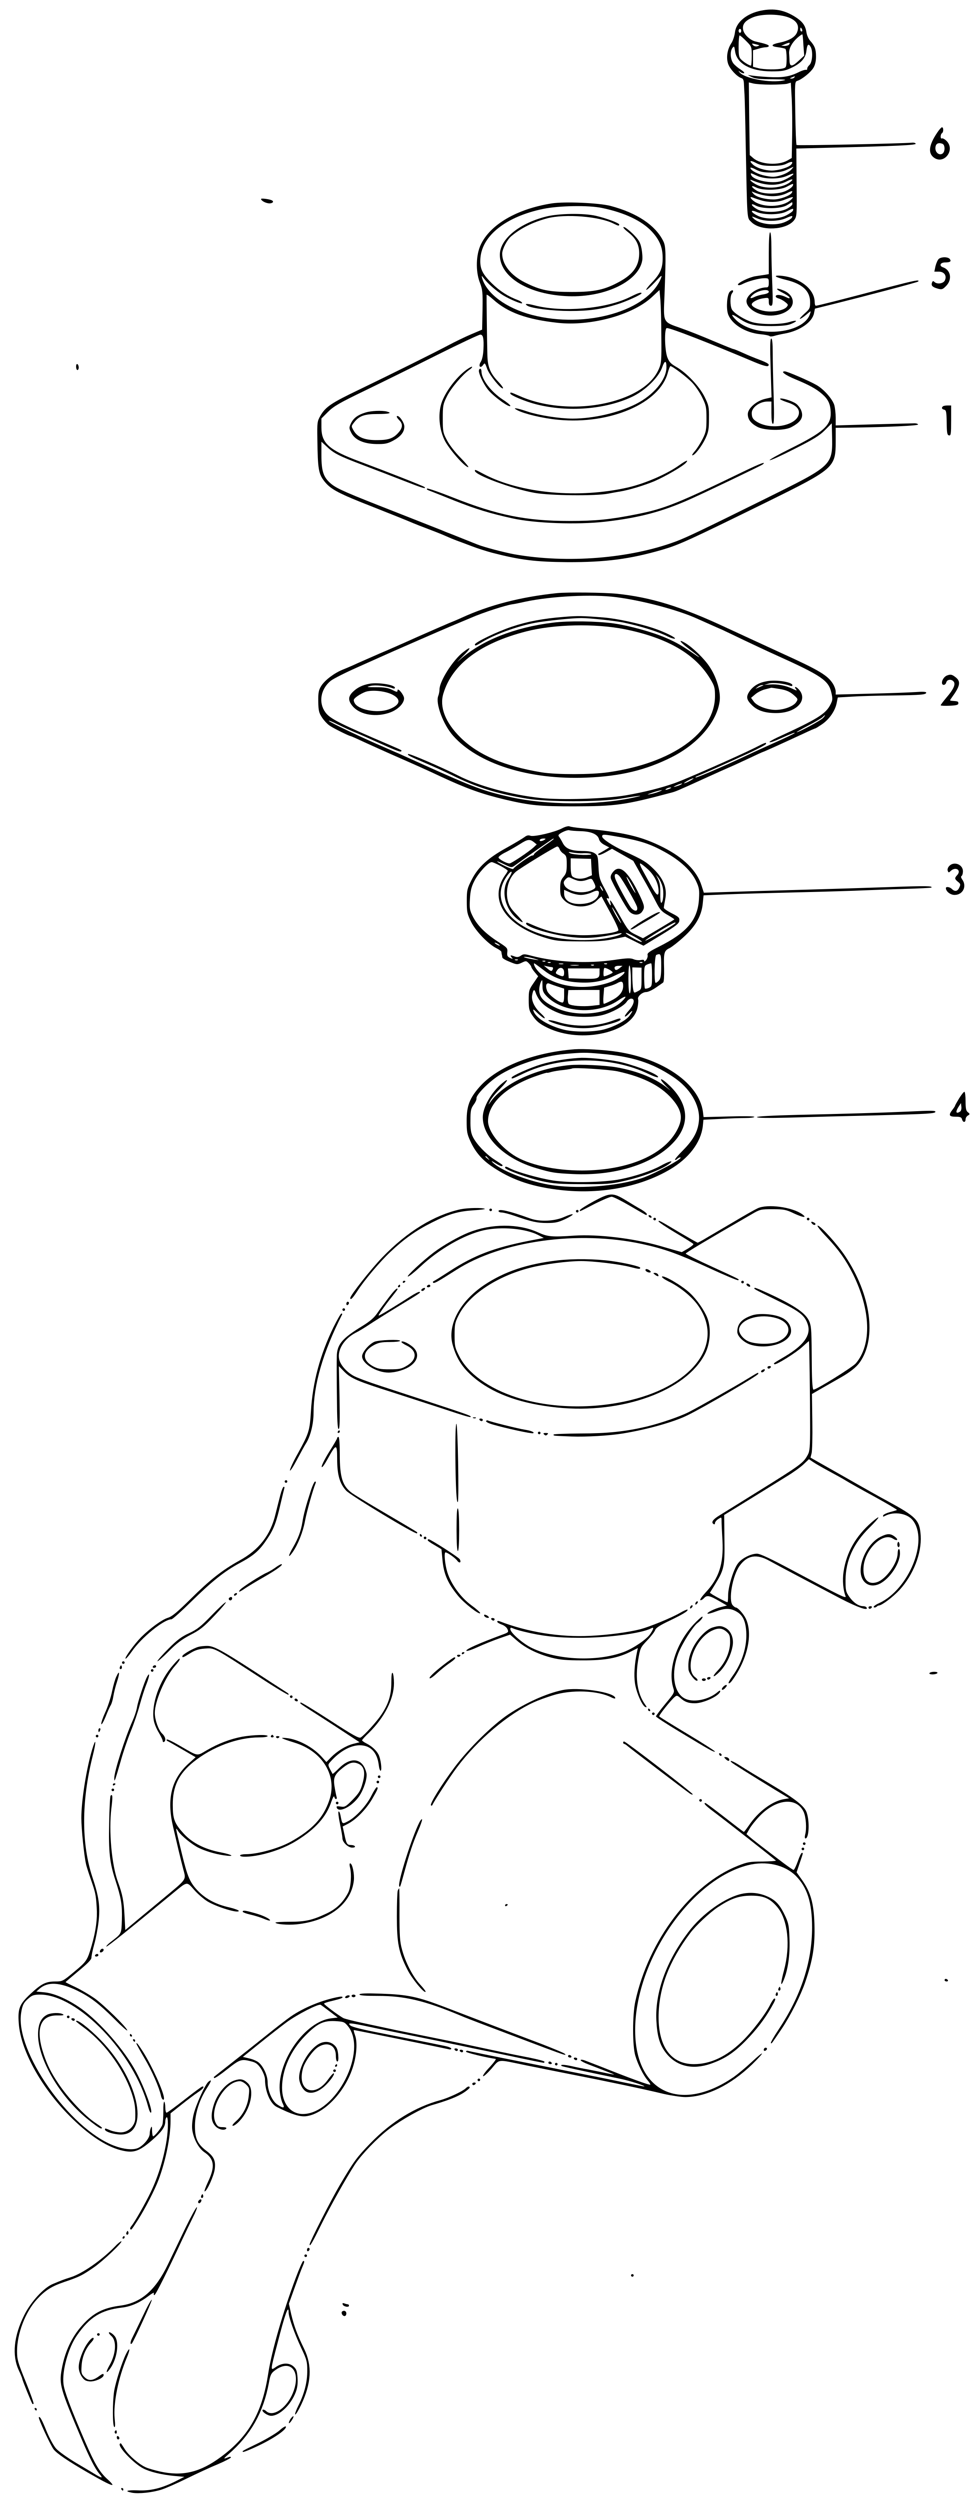 <?xml version="1.0" standalone="no"?>
<!DOCTYPE svg PUBLIC "-//W3C//DTD SVG 20010904//EN"
 "http://www.w3.org/TR/2001/REC-SVG-20010904/DTD/svg10.dtd">
<svg version="1.0" xmlns="http://www.w3.org/2000/svg"
 width="747pt" height="1905pt" viewBox="0 0 747 1905"
 preserveAspectRatio="xMidYMid meet">
<g transform="translate(0,1905) scale(0.1,-0.1)"
fill="#000000" stroke="none">
<path d="M5801 18969 c-110 -22 -190 -88 -199 -166 -3 -26 -15 -64 -28 -83
-30 -46 -40 -108 -24 -156 13 -40 68 -99 101 -109 15 -5 19 -17 20 -53 1 -26
3 -58 4 -72 1 -14 6 -182 9 -375 12 -601 9 -562 42 -596 70 -73 270 -64 328
14 20 28 21 38 18 287 l-2 258 277 7 c489 12 638 19 633 30 -3 6 -14 9 -25 8
-78 -7 -877 -24 -883 -18 -4 3 -8 114 -10 245 -4 231 -4 238 16 244 35 11 102
65 122 99 13 21 20 50 20 85 0 57 -9 82 -45 122 -12 14 -25 42 -28 64 -8 52
-30 82 -85 117 -84 53 -162 68 -261 48z m220 -56 c56 -25 74 -62 54 -111 -16
-36 -60 -62 -133 -77 -66 -13 -71 -28 -12 -35 25 -3 50 -9 56 -12 6 -4 10 -36
10 -75 -1 -63 -3 -68 -26 -74 -39 -11 -151 -10 -192 2 l-38 10 0 63 0 63 39
11 c21 7 48 12 60 12 11 0 21 4 21 10 0 8 -25 17 -102 34 -39 9 -86 52 -93 87
-10 43 15 73 77 98 71 28 210 25 279 -6z m93 -88 c3 -8 1 -15 -4 -15 -6 0 -10
7 -10 15 0 8 2 15 4 15 2 0 6 -7 10 -15z m-464 -10 c0 -8 -4 -15 -10 -15 -5 0
-10 7 -10 15 0 8 5 15 10 15 6 0 10 -7 10 -15z m474 -110 l6 -79 -41 -38 c-50
-47 -68 -49 -71 -5 0 17 -2 44 -3 59 -3 37 21 82 62 119 19 17 37 29 39 27 2
-2 6 -39 8 -83z m-436 32 c42 -42 42 -44 42 -115 0 -40 -3 -72 -6 -72 -11 0
-50 23 -71 43 -20 18 -23 30 -23 104 0 46 4 83 8 83 4 0 27 -19 50 -43z m327
-26 c-3 -6 -18 -11 -33 -11 l-27 1 30 13 c32 14 41 13 30 -3z m-227 -6 c1 -1
-6 -5 -17 -8 -11 -3 -26 2 -32 10 -11 12 -8 13 17 7 16 -4 30 -8 32 -9z m392
-14 c18 -35 12 -116 -10 -136 -10 -9 -18 -22 -17 -29 1 -6 -4 -10 -11 -8 -7 1
-29 -6 -50 -16 -71 -36 -127 -45 -234 -39 -57 3 -116 9 -133 12 -30 5 -30 5 5
-12 27 -13 63 -17 158 -17 91 -1 114 -3 85 -9 -98 -22 -298 15 -335 61 -12 15
-11 16 4 4 10 -8 23 -12 29 -10 7 2 -4 14 -24 27 -20 12 -46 34 -57 48 -23 30
-27 90 -7 118 13 16 14 14 20 -25 12 -95 117 -153 277 -154 82 0 103 4 150 26
76 35 111 75 117 132 6 49 16 58 33 27z m-125 -231 c-3 -5 -14 -10 -23 -9 -14
0 -13 2 3 9 27 11 27 11 20 0z m-180 -55 c55 0 112 3 126 7 l27 8 7 -123 c3
-67 5 -196 3 -286 l-3 -165 -31 -18 c-70 -41 -205 -32 -261 16 l-28 24 -4 277
-3 277 33 -8 c19 -5 79 -9 134 -9z m10 -619 c58 0 89 5 113 18 37 19 52 15 33
-8 -18 -22 -98 -46 -150 -46 -53 1 -114 20 -142 46 -32 29 -21 36 24 12 33
-17 59 -22 122 -22z m-5 -51 c52 1 87 7 115 20 22 10 45 21 50 23 6 3 -1 -7
-15 -22 -14 -15 -47 -33 -78 -42 -46 -14 -64 -14 -116 -4 -58 11 -116 41 -116
61 0 5 19 -1 43 -14 33 -17 58 -22 117 -22z m-109 -25 c60 -27 168 -27 228 0
24 11 46 19 48 16 7 -7 -51 -43 -91 -56 -72 -23 -214 5 -230 46 -7 18 -7 18
45 -6z m249 -50 c-57 -43 -175 -53 -246 -21 -42 19 -77 53 -38 36 100 -42 191
-44 263 -6 43 22 56 17 21 -9z m23 -25 c-3 -9 -24 -26 -47 -37 -56 -30 -177
-31 -226 -2 -45 26 -52 49 -8 26 50 -26 181 -23 233 4 50 27 56 28 48 9z m-8
-55 c-14 -22 -90 -50 -138 -50 -66 0 -132 18 -154 43 -17 20 -17 20 2 12 94
-38 186 -40 255 -6 38 19 46 19 35 1z m-236 -56 c57 -18 126 -17 176 2 75 29
83 29 52 0 -53 -49 -180 -60 -259 -22 -37 18 -66 55 -31 41 10 -4 38 -14 62
-21z m241 -29 c0 -8 -19 -24 -42 -36 -58 -30 -179 -32 -228 -3 -46 26 -54 52
-9 27 52 -27 192 -26 239 4 19 12 36 22 38 22 1 1 2 -6 2 -14z m4 -50 c-3 -8
-27 -24 -52 -37 -61 -30 -159 -31 -217 -2 -53 26 -61 51 -9 29 58 -25 179 -23
229 3 48 25 56 27 49 7z m-9 -55 c-4 -7 -26 -21 -49 -31 -73 -33 -196 -20
-242 26 -19 19 -16 19 32 -1 56 -24 158 -22 214 3 47 21 57 22 45 3z"/>
<path d="M7143 18038 c-62 -92 -70 -153 -27 -187 77 -61 169 55 99 125 -14 14
-30 22 -35 19 -6 -3 -10 3 -10 14 0 11 5 23 10 26 13 8 13 45 0 45 -5 0 -22
-19 -37 -42z m41 -84 c20 -8 21 -57 2 -73 -23 -19 -56 4 -56 39 0 34 20 47 54
34z"/>
<path d="M1990 17534 c0 -14 36 -33 63 -34 25 0 37 13 20 23 -16 9 -83 18 -83
11z"/>
<path d="M4206 17500 c-266 -42 -470 -161 -542 -316 -36 -77 -39 -199 -8 -283
23 -59 24 -77 22 -214 l-3 -149 -85 -36 c-47 -20 -123 -57 -170 -82 -103 -55
-427 -216 -684 -340 -209 -100 -254 -130 -293 -197 -25 -44 -26 -51 -24 -177
3 -235 9 -268 56 -327 48 -59 106 -90 370 -193 149 -59 286 -114 305 -123 19
-8 70 -28 113 -44 43 -16 101 -39 130 -52 29 -13 68 -29 87 -36 19 -7 71 -26
115 -43 44 -17 114 -39 155 -50 216 -56 331 -70 575 -72 291 -1 475 23 721 94
133 39 198 69 811 370 501 247 513 258 513 455 l0 105 108 1 c291 4 522 15
520 24 -2 6 -16 10 -33 9 -16 0 -157 -4 -312 -8 l-283 -8 0 59 c0 32 -5 74
-10 94 -13 46 -79 122 -135 154 -53 31 -224 105 -243 105 -35 0 2 -28 82 -61
106 -44 157 -72 203 -112 47 -41 63 -77 65 -141 3 -98 -54 -149 -312 -277 -91
-45 -160 -84 -153 -86 7 -3 93 37 191 87 141 71 190 101 230 142 l52 52 2 -79
c5 -247 16 -236 -523 -503 -469 -232 -582 -286 -664 -317 -351 -132 -834 -170
-1235 -99 -77 14 -237 56 -285 76 -27 11 -70 28 -95 38 -25 10 -70 28 -100 40
-30 11 -64 25 -75 30 -11 4 -159 63 -330 130 -396 155 -463 184 -510 222 -59
49 -75 95 -75 218 l0 104 38 -35 c56 -54 94 -73 278 -143 93 -35 233 -89 312
-120 140 -55 176 -66 157 -47 -9 8 -294 120 -490 193 -237 88 -295 139 -295
261 l0 68 50 50 c43 43 88 69 283 163 128 62 374 183 547 270 172 86 321 156
331 156 22 0 28 -29 24 -113 -2 -42 -10 -78 -20 -94 -21 -32 -5 -55 17 -25 13
19 15 18 31 -28 17 -48 109 -161 121 -149 3 3 -12 25 -34 48 -63 66 -83 113
-85 206 -3 108 -7 448 -6 458 1 5 23 -11 50 -35 111 -100 255 -152 491 -178
252 -28 571 59 718 195 l59 55 7 -78 c3 -42 7 -167 7 -277 2 -183 0 -204 -19
-247 -34 -78 -102 -141 -205 -192 -247 -120 -605 -126 -856 -14 -71 31 -71 31
-71 19 0 -13 111 -60 197 -82 243 -62 529 -39 733 58 98 47 199 146 226 220
20 58 34 60 34 5 0 -96 -99 -214 -235 -282 -135 -67 -324 -110 -480 -110 -100
0 -258 25 -345 54 -83 28 -119 33 -79 11 54 -29 197 -63 314 -74 396 -38 776
126 836 361 7 26 16 48 19 48 16 0 129 -86 168 -128 24 -26 58 -76 75 -112 29
-59 32 -74 32 -160 0 -84 -3 -102 -29 -154 -16 -32 -42 -73 -58 -92 -17 -19
-26 -34 -20 -34 18 0 71 69 99 128 23 49 27 70 27 152 1 89 -1 100 -33 165
-40 81 -139 186 -218 230 -41 24 -53 37 -67 74 -20 57 -23 221 -3 221 31 0
321 -113 667 -259 59 -25 99 -36 105 -30 13 13 0 22 -70 49 -33 12 -88 35
-123 51 -35 16 -67 29 -72 29 -5 0 -73 28 -152 61 -79 34 -192 79 -253 100
-133 47 -129 38 -120 247 12 321 11 374 -9 414 -60 122 -202 216 -403 269 -90
23 -348 34 -447 19z m384 -35 c173 -36 304 -99 379 -180 58 -63 82 -120 82
-199 1 -79 -18 -123 -83 -190 -26 -27 -45 -52 -42 -55 3 -3 33 23 66 58 46 51
57 59 48 35 -97 -253 -573 -391 -985 -284 -197 52 -344 160 -380 280 -6 23 -5
22 17 -6 27 -36 92 -92 141 -123 54 -33 147 -72 147 -61 0 6 -12 15 -27 21
-81 30 -144 71 -204 130 -75 74 -93 115 -87 193 14 173 198 316 478 374 121
25 347 29 450 7z"/>
<path d="M4160 17399 c-206 -53 -350 -173 -350 -291 0 -165 206 -296 495 -314
288 -19 560 105 590 269 4 19 1 61 -5 93 -10 49 -20 65 -65 111 -30 29 -61 53
-70 53 -10 0 3 -16 32 -39 62 -48 87 -99 85 -168 -2 -90 -46 -152 -147 -208
-114 -63 -190 -80 -365 -80 -177 0 -239 13 -358 72 -108 54 -174 137 -174 220
0 35 38 107 69 133 74 62 163 106 273 136 137 36 401 15 509 -41 34 -17 41
-18 41 -6 0 11 -96 47 -176 66 -95 22 -289 19 -384 -6z"/>
<path d="M4805 16788 c-182 -92 -520 -121 -735 -64 -55 14 -77 13 -50 -4 33
-20 192 -40 325 -40 146 0 239 13 360 51 68 21 185 74 185 84 0 11 -27 2 -85
-27z"/>
<path d="M5860 17120 l0 -159 -35 -6 c-19 -3 -50 -7 -67 -10 -47 -7 -140 -53
-133 -65 4 -6 18 -4 38 7 42 21 124 43 165 43 30 0 32 -2 32 -35 0 -27 -4 -35
-17 -35 -71 0 -153 -57 -153 -105 0 -43 56 -89 127 -104 110 -24 226 27 226
98 0 36 -26 69 -70 87 -59 25 -69 14 -13 -14 30 -15 56 -32 58 -39 2 -9 -5 -8
-25 2 -38 19 -75 23 -80 9 -2 -7 7 -14 20 -18 13 -3 36 -15 51 -27 25 -20 26
-22 11 -40 -24 -25 -102 -40 -163 -30 -51 8 -102 33 -102 51 0 17 48 42 90 47
39 6 40 5 40 -26 0 -22 5 -31 16 -31 15 0 16 16 11 158 -4 86 -7 212 -7 280 0
74 -4 122 -10 122 -6 0 -10 -60 -10 -160z m0 -294 c0 -8 -15 -15 -39 -19 -22
-3 -54 -12 -70 -20 -34 -17 -41 -9 -13 16 38 34 122 50 122 23z"/>
<path d="M7157 17078 c-9 -7 -20 -32 -26 -55 l-9 -43 34 0 c42 0 64 -33 45
-69 -13 -23 -59 -29 -79 -9 -9 9 -13 7 -18 -6 -8 -22 3 -34 45 -46 30 -8 36
-6 62 20 49 49 37 122 -23 143 -32 11 -21 37 15 37 40 0 51 8 36 27 -14 16
-60 17 -82 1z"/>
<path d="M5916 16942 c5 -5 39 -16 76 -25 124 -30 183 -84 183 -170 0 -46 -3
-52 -44 -88 -24 -22 -39 -39 -33 -39 6 0 28 15 48 32 36 31 37 32 29 8 -49
-162 -435 -189 -572 -41 -37 39 -26 42 28 6 72 -49 118 -60 249 -60 86 1 125
5 154 18 53 23 41 31 -20 12 -64 -19 -216 -19 -280 0 -58 17 -140 68 -155 97
-15 28 -15 104 1 123 18 22 3 32 -17 12 -21 -21 -29 -122 -14 -169 26 -78 132
-144 247 -155 35 -3 67 -10 70 -14 2 -4 17 -4 32 0 15 5 54 14 88 20 112 21
207 87 219 155 l7 34 141 35 c245 61 639 165 645 171 17 18 -26 9 -234 -45
-308 -82 -534 -139 -545 -139 -5 0 -9 12 -9 28 -1 80 -74 154 -184 187 -54 16
-126 20 -110 7z"/>
<path d="M5874 16246 l7 -224 -51 -12 c-66 -16 -130 -73 -130 -116 0 -40 23
-70 73 -97 56 -29 203 -31 257 -3 77 40 98 77 76 131 -8 18 -26 41 -40 50 -33
22 -114 46 -120 36 -3 -4 20 -15 50 -25 64 -20 94 -46 94 -80 0 -90 -188 -138
-307 -78 -42 22 -53 38 -53 75 1 43 61 87 120 87 l30 0 0 -85 c0 -58 4 -85 12
-85 8 0 10 55 5 218 -4 119 -7 265 -7 325 0 73 -4 107 -11 107 -9 0 -10 -59
-5 -224z"/>
<path d="M580 16256 c0 -14 5 -26 10 -26 6 0 10 9 10 19 0 11 -4 23 -10 26 -6
4 -10 -5 -10 -19z"/>
<path d="M3554 16231 c-79 -58 -163 -172 -190 -256 -26 -85 -16 -196 25 -280
33 -67 154 -205 180 -205 7 0 -20 32 -59 72 -41 41 -85 98 -103 133 -30 56
-32 67 -32 165 0 98 2 110 32 170 30 62 121 168 172 203 14 9 22 19 19 22 -2
3 -22 -8 -44 -24z"/>
<path d="M3650 16223 c1 -26 35 -98 67 -139 39 -52 173 -149 173 -126 0 5 -26
27 -59 48 -89 59 -161 154 -161 214 0 11 -4 20 -10 20 -5 0 -10 -8 -10 -17z"/>
<path d="M7187 15953 c-12 -11 -8 -21 10 -25 15 -3 18 -17 19 -98 1 -79 4 -96
18 -98 14 -3 16 11 16 112 l0 116 -28 0 c-16 0 -32 -3 -35 -7z"/>
<path d="M2785 15906 c-59 -18 -91 -43 -110 -82 -15 -33 -15 -37 2 -71 27 -55
94 -85 192 -87 64 -1 84 3 126 25 60 32 88 67 87 110 -1 32 -44 90 -57 77 -4
-3 5 -17 19 -31 28 -28 26 -58 -8 -95 -38 -43 -76 -56 -161 -56 -95 -1 -149
21 -179 72 -19 33 -19 34 1 60 39 52 79 67 180 67 91 0 116 7 71 19 -37 9
-120 6 -163 -8z"/>
<path d="M5175 15503 c-95 -67 -257 -137 -385 -167 -377 -87 -821 -47 -1102
101 -70 37 -68 36 -68 25 0 -32 282 -137 455 -168 117 -21 460 -25 560 -6 33
6 74 14 90 16 72 12 186 47 263 79 85 37 220 115 242 142 21 25 -2 16 -55 -22z"/>
<path d="M5670 15458 c-505 -245 -605 -285 -818 -327 -201 -40 -310 -51 -514
-51 -328 0 -545 44 -881 177 -103 41 -193 72 -200 70 -7 -3 -4 -8 8 -13 11 -4
101 -40 201 -80 160 -63 266 -96 439 -134 170 -38 491 -50 705 -26 263 30 444
78 660 176 148 67 533 252 544 261 29 25 -15 9 -144 -53z"/>
<path d="M4245 14530 c-276 -29 -513 -90 -725 -187 -30 -14 -76 -33 -101 -43
-26 -11 -132 -57 -236 -103 -104 -47 -234 -104 -289 -127 -54 -24 -128 -56
-164 -72 -36 -17 -87 -39 -115 -50 -66 -26 -139 -81 -167 -126 -19 -31 -23
-50 -22 -118 1 -69 5 -86 28 -121 14 -22 39 -49 56 -61 24 -18 152 -82 164
-82 2 0 42 -17 88 -39 45 -21 142 -64 213 -96 187 -82 288 -127 385 -173 198
-92 312 -133 493 -176 188 -44 259 -51 522 -51 319 1 388 10 740 104 35 9 45
13 256 109 85 39 166 75 180 81 13 5 77 34 143 65 65 31 120 56 122 56 5 0
161 71 312 141 46 22 86 39 89 39 2 0 24 14 48 30 56 38 100 102 112 160 l9
45 104 6 c58 4 199 8 313 9 220 3 257 6 257 22 0 7 -30 8 -82 4 -46 -3 -201
-9 -345 -12 l-263 -7 0 24 c0 13 -9 38 -19 55 -40 66 -102 104 -386 233 -154
71 -352 162 -440 203 -337 157 -564 226 -820 253 -100 10 -378 13 -460 5z
m454 -31 c199 -26 469 -97 616 -164 61 -27 138 -62 185 -82 19 -9 96 -45 170
-81 74 -35 182 -86 240 -112 353 -159 406 -195 427 -289 11 -47 10 -57 -7 -90
-36 -72 -102 -112 -405 -251 -38 -18 -65 -34 -59 -36 6 -3 42 9 80 27 92 41
121 52 109 41 -5 -5 -68 -35 -140 -67 -71 -32 -173 -78 -225 -103 -179 -84
-383 -172 -388 -167 -3 2 4 8 14 11 30 11 267 117 399 178 66 31 121 60 123
66 6 16 -3 13 -87 -30 -118 -59 -526 -239 -606 -267 -104 -37 -235 -70 -375
-94 -160 -27 -490 -37 -652 -20 -226 25 -471 91 -628 172 -112 57 -372 170
-379 163 -8 -8 14 -19 134 -70 61 -26 151 -67 200 -91 181 -91 345 -142 571
-179 155 -26 553 -26 709 -1 161 27 204 30 95 7 -272 -58 -661 -55 -930 6
-205 46 -279 74 -650 241 -216 98 -213 96 -310 138 -172 74 -415 190 -423 201
-3 6 27 -6 66 -26 40 -19 90 -43 112 -52 77 -32 130 -56 185 -81 144 -65 181
-79 187 -73 9 8 10 7 -87 49 -383 164 -455 200 -490 249 -54 74 -36 177 41
240 19 15 111 62 204 103 94 42 179 80 190 85 38 18 460 202 515 225 30 12
102 43 160 67 94 41 262 95 315 103 11 1 56 10 100 20 198 42 511 58 694 34z
m1575 -920 c-18 -20 -184 -109 -201 -109 -5 0 34 23 86 50 51 26 101 56 110
64 23 24 27 19 5 -5z m-1014 -479 c-19 -11 -39 -19 -45 -19 -5 0 6 8 25 19 19
11 40 19 45 19 6 0 -6 -8 -25 -19z m-70 -29 c-8 -5 -26 -11 -40 -15 -21 -5
-20 -3 5 9 32 15 60 20 35 6z m-85 -31 c-27 -12 -43 -12 -25 0 8 5 22 9 30 9
10 0 8 -3 -5 -9z m-85 -24 c-20 -8 -51 -16 -70 -19 -23 -4 -15 0 20 12 62 21
104 27 50 7z"/>
<path d="M4298 14349 c-155 -12 -279 -35 -397 -75 -107 -35 -281 -119 -281
-135 0 -13 7 -11 48 14 96 60 276 126 412 151 80 15 280 36 351 36 65 0 252
-20 321 -34 136 -29 265 -69 341 -108 21 -10 44 -17 50 -15 17 5 -78 52 -165
81 -105 35 -280 73 -373 80 -162 13 -202 14 -307 5z"/>
<path d="M4215 14305 c-294 -36 -546 -136 -711 -284 -28 -25 -20 -16 18 22 72
69 76 91 7 36 -78 -61 -179 -221 -179 -283 0 -13 -4 -36 -10 -51 -21 -56 38
-216 113 -301 190 -215 578 -338 1017 -320 258 10 453 57 650 156 202 102 347
272 366 430 8 72 -24 180 -78 260 -40 61 -128 146 -185 180 -57 34 -43 9 25
-42 68 -51 108 -86 62 -55 -109 75 -151 100 -232 135 -103 45 -280 94 -400
111 -130 18 -344 21 -463 6z m547 -50 c326 -66 538 -189 652 -379 32 -53 36
-67 36 -130 0 -279 -326 -512 -813 -581 -130 -19 -396 -19 -507 -1 -286 47
-485 133 -619 265 -117 115 -163 234 -131 337 68 223 281 382 630 472 213 55
525 62 752 17z"/>
<path d="M5847 13859 c-61 -10 -106 -36 -135 -79 -27 -41 -22 -64 23 -107 42
-40 101 -58 185 -57 152 1 243 100 168 181 -23 25 -39 23 -19 -1 9 -11 1 -9
-28 5 -52 25 -114 37 -172 33 l-44 -3 35 10 c32 10 119 0 166 -18 8 -3 14 -1
14 5 0 24 -120 44 -193 31z m-37 -36 c-8 -3 -24 -10 -35 -15 -20 -9 -20 -9 -1
6 11 9 27 16 35 15 14 0 14 -1 1 -6z m136 -24 c47 -8 72 -19 101 -43 37 -32
37 -34 21 -58 -21 -31 -94 -58 -157 -58 -66 1 -140 30 -165 63 l-21 29 33 28
c18 15 52 32 75 37 23 6 44 11 46 12 2 0 33 -4 67 -10z"/>
<path d="M2819 13840 c-56 -10 -96 -29 -132 -65 -35 -36 -34 -66 3 -109 57
-65 180 -84 285 -45 59 22 105 69 105 107 0 26 -49 86 -50 61 0 -15 -5 -14
-41 4 -30 15 -61 20 -122 20 -74 0 -78 1 -43 10 38 9 122 0 169 -18 10 -4 17
-3 17 4 0 22 -124 42 -191 31z m171 -83 c72 -36 61 -81 -27 -113 -90 -32 -236
-3 -261 51 -10 22 -8 27 21 49 18 13 48 29 67 35 50 15 147 5 200 -22z"/>
<path d="M7220 13903 c-21 -7 -40 -34 -40 -55 0 -24 26 -23 33 2 6 23 39 27
56 6 17 -20 -1 -60 -55 -122 -24 -29 -44 -55 -44 -59 0 -3 30 -5 68 -3 52 2
67 6 67 18 0 15 -4 16 -46 19 -20 1 -21 2 -5 24 65 89 72 123 30 156 -27 21
-37 24 -64 14z"/>
<path d="M4285 12738 c-56 -30 -214 -67 -242 -57 -15 6 -28 3 -45 -10 -13 -10
-73 -46 -134 -80 -144 -79 -219 -148 -268 -244 -35 -69 -38 -79 -38 -164 0
-83 3 -97 33 -158 34 -70 133 -173 197 -203 17 -9 33 -20 34 -26 0 -6 2 -15 3
-21 2 -5 3 -15 4 -21 0 -7 26 -22 57 -34 53 -22 57 -22 90 -7 33 16 35 16 54
-3 11 -11 20 -24 20 -29 0 -5 12 -23 26 -40 l26 -31 -36 -53 c-34 -49 -36 -57
-36 -128 0 -65 4 -82 26 -114 32 -48 57 -68 119 -98 255 -123 644 -36 684 153
6 27 8 56 5 64 -8 21 31 56 62 56 14 0 46 15 72 33 25 17 51 35 56 39 7 4 9
46 8 107 -4 121 0 136 42 156 18 9 68 48 109 86 91 83 136 163 144 257 l6 59
166 7 c91 4 342 11 556 16 215 5 440 12 500 15 61 2 200 8 310 11 110 3 202 8
204 10 14 13 -39 14 -320 4 -173 -6 -462 -15 -644 -20 -181 -5 -429 -12 -550
-16 l-220 -7 -18 56 c-35 111 -136 211 -292 290 -167 84 -295 114 -625 146
-41 4 -82 10 -90 14 -8 3 -33 -3 -55 -15z m140 -22 c82 -2 132 -24 141 -62 4
-15 20 -32 42 -43 l36 -19 -34 -21 c-19 -11 -39 -23 -45 -25 -5 -2 -7 -7 -3
-11 4 -4 28 5 55 20 l48 27 81 -46 81 -46 69 -123 c39 -67 85 -153 104 -190
30 -59 43 -73 88 -99 28 -16 52 -32 52 -34 0 -2 -54 -35 -120 -74 l-119 -70
-55 27 c-53 26 -58 32 -122 145 -66 116 -81 138 -71 98 7 -29 0 -25 -18 10
-14 27 -14 29 2 23 12 -5 4 16 -27 73 -40 73 -44 86 -48 167 -4 81 -6 89 -30
105 -18 12 -48 17 -97 17 -84 1 -124 18 -146 62 -9 18 -22 39 -28 47 -9 11 -4
18 26 34 21 11 45 18 53 15 8 -3 47 -6 85 -7z m301 -45 c159 -29 232 -53 340
-113 119 -65 204 -145 240 -223 23 -49 26 -67 22 -133 -8 -161 -91 -259 -307
-367 -70 -35 -88 -48 -85 -62 3 -10 -2 -27 -10 -38 -9 -11 -16 -15 -16 -7 0 8
-8 10 -25 6 -14 -3 -39 -1 -55 6 -24 10 -52 9 -147 -5 -207 -30 -441 -18 -630
31 -55 15 -63 15 -83 1 -16 -11 -29 -13 -47 -6 -34 13 -37 11 -23 -7 12 -13
10 -14 -12 -4 -21 10 -24 18 -21 44 3 31 -1 35 -73 81 -94 61 -157 124 -191
193 -23 46 -25 61 -21 131 3 59 11 93 32 134 30 62 108 147 134 147 18 0 122
-56 122 -66 0 -3 -8 -18 -19 -32 -130 -184 -3 -385 304 -478 83 -25 105 -27
265 -28 136 -1 194 3 260 18 l86 18 69 -34 70 -35 135 82 c111 68 136 87 138
108 3 23 -4 30 -57 57 -34 17 -61 36 -61 42 0 7 5 37 11 67 16 81 -13 156 -91
231 -53 52 -78 67 -225 135 -87 41 -165 92 -165 110 0 19 6 19 136 -4z m-576
-21 c-20 -13 -43 -13 -35 0 3 6 16 10 28 10 18 0 19 -2 7 -10z m70 6 c0 -2
-34 -27 -75 -55 -41 -29 -75 -56 -75 -62 0 -5 -7 -9 -15 -9 -14 0 -137 -87
-143 -102 -4 -8 -122 48 -122 57 0 3 24 -7 54 -22 52 -25 56 -26 78 -10 84 61
293 207 296 207 1 0 2 -2 2 -4z m-150 -24 l21 -17 -23 -22 c-37 -34 -170 -123
-184 -123 -23 0 -84 33 -84 46 0 7 26 26 58 41 31 16 79 44 106 61 57 37 75
39 106 14z m195 -52 c4 -11 17 -28 31 -36 21 -15 24 -24 24 -81 0 -55 -4 -70
-25 -95 -20 -24 -25 -40 -25 -88 0 -50 4 -62 28 -88 60 -64 189 -67 251 -5 18
18 35 32 36 31 1 -2 32 -59 69 -127 41 -74 64 -127 59 -132 -21 -21 -198 -41
-308 -35 -154 8 -233 27 -382 93 -7 3 -13 1 -13 -5 0 -28 204 -89 351 -104
114 -12 200 -5 354 28 48 10 16 -12 -35 -24 -156 -38 -358 -34 -519 9 -264 70
-403 249 -321 412 24 48 60 89 60 69 0 -6 -11 -27 -24 -47 -62 -92 -27 -238
74 -314 50 -36 44 -19 -14 41 -42 43 -56 66 -66 107 -18 78 6 167 60 216 29
26 302 193 317 194 6 1 15 -8 18 -19z m183 -32 c24 1 50 -1 58 -6 8 -5 -19 -8
-63 -7 -43 1 -87 7 -98 13 -17 11 -14 11 20 5 22 -4 59 -7 83 -5z m60 -106 l4
-62 -38 -16 c-39 -16 -86 -13 -111 7 -8 7 -13 34 -13 75 l0 63 78 -2 77 -2 3
-63z m432 -18 c50 -47 80 -109 80 -167 0 -42 -17 -30 -54 38 -18 33 -48 86
-65 118 -18 31 -27 57 -21 57 6 0 33 -21 60 -46z m110 -131 c12 -42 5 -123
-10 -123 -5 0 -8 33 -7 73 1 52 -4 82 -16 107 l-18 35 20 -25 c11 -14 25 -44
31 -67z m-648 46 c20 -5 43 -4 69 5 39 14 40 13 54 -15 21 -41 19 -48 -20 -65
-72 -30 -181 -8 -203 41 -8 18 -7 27 9 44 16 17 24 19 41 10 11 -6 34 -15 50
-20z m188 -59 c6 -11 8 -20 6 -20 -3 0 -10 9 -16 20 -6 11 -8 20 -6 20 3 0 10
-9 16 -20z m-162 -50 c24 0 62 9 84 20 46 22 62 14 49 -24 -12 -31 -51 -55
-103 -62 -95 -13 -158 17 -158 76 l0 29 43 -19 c23 -11 61 -20 85 -20z m282
-165 c18 -33 28 -55 23 -50 -6 6 -26 37 -44 70 -18 33 -28 56 -22 50 5 -5 25
-37 43 -70z m435 -53 c-23 -21 -218 -133 -226 -130 -10 3 210 138 226 138 6 0
6 -3 0 -8z m-253 -140 c-13 -4 -122 57 -122 68 0 5 30 -8 66 -28 36 -20 61
-38 56 -40z m-1082 -28 c0 -2 -9 0 -20 6 -11 6 -20 13 -20 16 0 2 9 0 20 -6
11 -6 20 -13 20 -16z m1230 -156 c0 -71 -4 -95 -17 -110 -9 -10 -20 -18 -25
-18 -14 0 -10 208 5 213 34 14 37 8 37 -85z m-965 56 c34 -10 39 -13 15 -9
-68 10 -116 23 -90 23 14 1 48 -6 75 -14z m-128 -10 c-3 -3 -12 -4 -19 -1 -8
3 -5 6 6 6 11 1 17 -2 13 -5z m210 -10 c-3 -3 -12 -4 -19 -1 -8 3 -5 6 6 6 11
1 17 -2 13 -5z m40 -10 c-3 -3 -12 -4 -19 -1 -8 3 -5 6 6 6 11 1 17 -2 13 -5z
m700 0 c-3 -3 -12 -4 -19 -1 -8 3 -5 6 6 6 11 1 17 -2 13 -5z m-741 -66 c66
-50 147 -78 246 -84 109 -8 193 7 281 50 40 19 74 33 76 30 11 -10 -46 -54
-93 -73 -174 -68 -389 -52 -522 40 -38 26 -74 72 -74 95 0 7 4 4 86 -58z m137
55 c-7 -2 -21 -2 -30 0 -10 3 -4 5 12 5 17 0 24 -2 18 -5z m334 1 c-3 -3 -12
-4 -19 -1 -8 3 -5 6 6 6 11 1 17 -2 13 -5z m343 -82 c0 -84 -1 -89 -24 -100
-13 -6 -27 -8 -30 -5 -3 4 -6 44 -6 90 0 77 2 84 23 93 12 5 25 9 30 9 4 1 7
-39 7 -87z m-562 71 c-16 -2 -40 -2 -55 0 -16 2 -3 4 27 4 30 0 43 -2 28 -4z
m119 1 c-3 -3 -12 -4 -19 -1 -8 3 -5 6 6 6 11 1 17 -2 13 -5z m282 -116 c1
-60 -3 -98 -9 -98 -6 0 -10 43 -10 113 0 70 4 107 9 98 5 -8 10 -59 10 -113z
m-602 102 c7 0 10 -7 7 -15 -8 -20 -14 -19 -44 6 l-25 21 25 -6 c14 -3 30 -6
37 -6z m513 -10 c-17 -13 -27 -15 -32 -7 -10 17 0 27 30 27 l27 0 -25 -20z
m-420 -31 c0 -32 -7 -35 -44 -18 -23 11 -24 13 -10 34 21 32 54 22 54 -16z
m370 0 c0 -6 -54 -29 -66 -29 -7 0 -4 56 2 63 7 7 64 -23 64 -34z m220 -46 c0
-81 -1 -83 -29 -97 -28 -15 -29 -15 -35 16 -3 17 -6 61 -6 98 l0 68 35 -1 35
-1 0 -83z m-320 42 c0 -43 -12 -47 -140 -43 l-95 3 -3 38 -3 37 120 0 121 0 0
-35z m-435 -99 c0 -37 6 -51 33 -79 123 -126 380 -141 543 -32 63 43 76 38 26
-9 -104 -98 -348 -120 -502 -45 -94 45 -125 80 -125 137 0 27 14 72 23 72 1 0
2 -20 2 -44z m615 0 c0 -44 -30 -81 -91 -111 -26 -14 -52 -25 -56 -25 -4 0 -6
28 -3 61 l5 62 40 12 c23 6 50 17 60 23 34 19 45 14 45 -22z m-497 -5 l47 -15
0 -53 c0 -37 -4 -53 -13 -53 -27 0 -104 58 -116 88 -16 39 -8 67 17 56 9 -4
38 -14 65 -23z m-136 -108 c30 -40 95 -79 171 -103 78 -23 228 -26 306 -5 72
19 161 68 183 101 8 13 24 24 34 24 32 0 23 -45 -17 -90 -20 -22 -34 -43 -31
-46 3 -4 17 6 31 21 32 34 34 25 4 -16 -27 -36 -114 -83 -195 -104 -80 -21
-233 -22 -312 0 -114 30 -209 89 -225 142 -5 16 2 12 32 -18 22 -21 45 -39 52
-39 8 0 -5 17 -28 38 -48 44 -73 97 -66 137 8 45 17 51 27 20 5 -17 20 -45 34
-62z m453 26 l0 -57 -62 -7 c-68 -7 -155 0 -172 14 -6 5 -10 31 -8 58 l4 48
119 1 119 0 0 -57z"/>
<path d="M4671 12403 c-14 -17 -19 -34 -15 -47 10 -34 117 -226 141 -252 29
-31 76 -32 97 -2 22 31 20 44 -17 123 -91 189 -155 244 -206 178z m51 -30 c27
-32 127 -207 134 -235 8 -34 -16 -38 -44 -8 -20 22 -113 193 -123 227 -11 36
8 44 33 16z m98 -75 c18 -35 28 -58 23 -53 -17 17 -77 129 -66 122 6 -4 25
-35 43 -69z"/>
<path d="M4903 12037 c-56 -34 -99 -65 -97 -69 3 -4 22 3 42 16 20 13 70 42
110 65 39 23 72 44 72 46 0 13 -34 -3 -127 -58z"/>
<path d="M4662 11269 c-121 -44 -281 -47 -410 -7 -65 20 -99 18 -46 -3 99 -38
214 -53 314 -40 87 12 210 47 210 61 0 13 -5 12 -68 -11z"/>
<path d="M7235 12450 c-10 -11 -15 -26 -11 -36 6 -15 8 -16 24 0 38 34 82 4
48 -33 -21 -23 -20 -29 6 -51 20 -15 21 -21 10 -44 -13 -29 -33 -33 -56 -11
-15 16 -46 21 -46 7 0 -25 34 -52 66 -52 63 0 96 65 59 117 -10 14 -12 24 -5
28 5 3 10 19 10 35 0 53 -69 79 -105 40z"/>
<path d="M4380 11054 c-316 -25 -590 -134 -724 -286 -76 -86 -99 -145 -99
-258 0 -85 3 -102 30 -160 37 -80 88 -139 162 -189 142 -97 290 -150 493 -176
313 -42 628 14 863 152 144 84 237 205 252 330 l5 50 127 6 c69 4 156 7 194 7
37 0 67 4 67 9 0 5 -84 6 -193 3 l-194 -5 -5 41 c-29 212 -297 401 -648 456
-103 16 -259 25 -330 20z m195 -34 c241 -20 391 -67 555 -176 129 -85 206
-213 198 -329 -6 -83 -40 -148 -120 -229 -38 -38 -66 -71 -63 -74 3 -3 11 0
17 6 7 7 17 12 22 12 39 0 -196 -127 -294 -159 -195 -64 -505 -85 -711 -48
-166 30 -365 109 -424 169 -14 14 -7 12 23 -7 23 -15 45 -25 49 -21 8 7 12 4
-59 50 -66 43 -137 118 -164 173 -14 29 -19 59 -18 124 0 74 3 90 24 120 14
18 24 41 22 49 -4 25 88 120 166 171 123 81 342 153 507 167 134 12 156 12
270 2z m-854 -797 c13 -16 12 -17 -3 -4 -10 7 -18 15 -18 17 0 8 8 3 21 -13z"/>
<path d="M4285 10974 c-49 -7 -121 -23 -160 -35 -81 -24 -225 -88 -225 -101 0
-12 0 -12 92 32 278 133 669 132 951 -4 37 -18 70 -29 73 -25 10 17 -140 79
-271 112 -73 19 -233 37 -312 36 -32 -1 -98 -7 -148 -15z"/>
<path d="M4340 10933 c-256 -25 -507 -143 -603 -283 -17 -24 -17 -23 -1 10 9
19 43 61 76 93 62 63 72 89 16 42 -82 -67 -148 -183 -148 -259 0 -158 171
-320 411 -389 116 -34 136 -37 276 -44 316 -15 603 73 758 232 136 138 129
294 -17 438 -33 32 -63 55 -69 52 -5 -4 15 -29 43 -57 29 -28 35 -35 13 -16
-91 77 -227 134 -393 164 -83 15 -288 25 -362 17z m366 -47 c208 -45 347 -119
434 -231 57 -74 64 -131 26 -207 -97 -197 -374 -317 -729 -318 -211 0 -413 45
-522 117 -111 73 -195 185 -195 259 0 137 142 268 378 348 40 14 72 23 72 21
0 -2 15 1 32 6 18 5 60 12 93 15 33 4 62 9 65 11 10 10 277 -7 346 -21z"/>
<path d="M5034 10165 c-69 -38 -193 -79 -304 -101 -122 -25 -386 -30 -515 -10
-106 17 -271 63 -327 92 -31 16 -38 17 -38 5 0 -15 182 -81 285 -103 83 -18
134 -22 305 -22 178 -1 218 2 307 22 150 33 301 91 358 136 35 28 -6 17 -71
-19z"/>
<path d="M7311 10680 c-17 -28 -31 -53 -31 -56 0 -3 -9 -17 -20 -31 -32 -41
-26 -53 24 -53 35 0 45 -4 49 -20 7 -26 27 -26 27 0 0 10 8 24 18 29 16 10 16
12 0 25 -14 10 -18 28 -18 85 0 39 -4 71 -9 71 -5 0 -23 -23 -40 -50z m7 -101
c-32 -21 -37 -2 -10 39 l17 26 3 -28 c2 -16 -2 -32 -10 -37z"/>
<path d="M6920 10579 c-201 -9 -480 -17 -842 -25 -197 -5 -308 -11 -308 -17 0
-7 81 -8 243 -4 133 4 429 12 657 17 415 11 460 14 460 28 0 9 -25 10 -210 1z"/>
<path d="M4525 9895 c-55 -30 -101 -59 -104 -66 -4 -14 -11 -17 116 49 57 28
113 52 125 52 13 0 76 -32 141 -70 66 -39 121 -70 123 -70 2 0 4 4 4 9 0 5
-19 20 -42 34 -24 13 -77 45 -119 71 -98 59 -117 59 -244 -9z"/>
<path d="M5775 9842 c-22 -10 -103 -56 -180 -102 -77 -45 -170 -100 -206 -121
-36 -22 -68 -39 -71 -39 -3 0 -63 34 -133 75 -161 96 -165 98 -165 87 0 -5 58
-44 130 -87 71 -42 132 -80 135 -85 3 -4 -16 -20 -41 -35 l-47 -27 -61 17
c-34 10 -83 24 -111 32 -202 57 -467 88 -645 77 -175 -12 -206 -9 -280 25
-149 68 -357 67 -529 -2 -77 -31 -191 -96 -263 -150 -86 -65 -211 -181 -199
-185 6 -2 48 31 94 74 142 134 335 245 486 279 134 29 317 13 414 -37 l42 -22
-110 -21 c-273 -54 -423 -112 -609 -233 -60 -39 -114 -73 -120 -75 -6 -2 -8
-8 -4 -12 7 -8 32 6 175 97 345 222 931 303 1417 198 170 -37 273 -74 504
-180 123 -57 226 -100 229 -96 8 8 24 0 -202 104 -110 50 -199 95 -198 99 1 7
158 101 503 300 63 37 68 38 160 38 87 0 101 -3 164 -33 67 -31 101 -35 62 -6
-77 56 -266 81 -341 46z"/>
<path d="M3512 9835 c-202 -44 -408 -170 -598 -367 -87 -90 -244 -289 -244
-309 0 -21 17 -4 53 51 54 84 172 224 253 300 106 100 198 165 319 225 127 64
196 84 318 92 48 3 86 8 83 10 -11 11 -129 9 -184 -2z"/>
<path d="M3730 9830 c0 -5 5 -10 10 -10 6 0 10 5 10 10 0 6 -4 10 -10 10 -5 0
-10 -4 -10 -10z"/>
<path d="M3800 9821 c0 -6 11 -11 24 -11 13 0 57 -11 97 -25 133 -46 173 -55
249 -55 63 0 85 5 139 30 80 38 73 52 -9 16 -73 -33 -187 -38 -260 -11 -155
56 -240 76 -240 56z"/>
<path d="M4390 9820 c0 -5 5 -10 10 -10 6 0 10 5 10 10 0 6 -4 10 -10 10 -5 0
-10 -4 -10 -10z"/>
<path d="M4945 9780 c3 -5 11 -10 16 -10 6 0 7 5 4 10 -3 6 -11 10 -16 10 -6
0 -7 -4 -4 -10z"/>
<path d="M4980 9760 c0 -5 5 -10 10 -10 6 0 10 5 10 10 0 6 -4 10 -10 10 -5 0
-10 -4 -10 -10z"/>
<path d="M6150 9760 c0 -5 5 -10 10 -10 6 0 10 5 10 10 0 6 -4 10 -10 10 -5 0
-10 -4 -10 -10z"/>
<path d="M6190 9725 c7 -8 17 -12 22 -9 6 4 5 10 -3 15 -22 14 -33 10 -19 -6z"/>
<path d="M6302 9622 c93 -99 144 -171 200 -282 135 -274 144 -535 22 -679 -25
-30 -300 -201 -323 -201 -7 0 -12 58 -13 178 -2 273 -3 294 -16 334 -22 61
-90 113 -258 195 -86 41 -158 72 -161 69 -9 -8 -15 -5 169 -95 177 -86 214
-116 236 -187 24 -79 -31 -155 -173 -240 -95 -56 -90 -53 -82 -60 9 -10 165
87 215 134 25 23 47 42 48 42 3 0 9 -429 9 -660 0 -144 -3 -180 -17 -205 -35
-65 -49 -75 -403 -295 -126 -78 -251 -156 -277 -172 -46 -29 -59 -50 -38 -63
6 -3 10 0 10 8 0 8 11 22 25 31 25 16 25 16 25 -16 0 -18 3 -85 7 -149 9 -177
-27 -287 -129 -395 -27 -29 -45 -55 -40 -58 5 -3 18 4 28 15 22 25 42 21 118
-23 l57 -33 -43 -11 c-50 -12 -112 -43 -105 -51 3 -3 31 4 62 16 69 26 110 27
155 2 50 -26 72 -70 78 -153 8 -113 -31 -239 -104 -340 -20 -27 -34 -52 -30
-55 4 -4 14 4 24 17 119 161 163 356 107 475 -18 37 -61 85 -77 85 -4 0 -14 7
-22 16 -36 36 -3 226 52 302 58 80 129 92 226 38 80 -44 309 -165 547 -290
130 -67 212 -95 194 -66 -3 6 -15 10 -26 10 -34 0 -74 27 -105 71 -27 39 -29
49 -29 128 1 148 60 279 182 399 82 81 93 107 18 42 -122 -106 -193 -230 -215
-377 -10 -65 -3 -142 15 -186 9 -23 -31 -3 -391 189 -179 96 -260 134 -284
134 -46 0 -116 -35 -145 -74 -34 -44 -75 -179 -75 -243 0 -29 -2 -53 -5 -53
-8 0 -85 40 -112 57 l-22 15 39 63 c70 114 75 137 72 345 l-2 185 72 44 c40
25 127 78 193 119 66 41 161 100 210 130 50 30 108 72 130 93 l41 39 34 -23
c19 -13 74 -44 122 -70 48 -26 105 -57 125 -70 21 -13 118 -68 216 -121 98
-54 176 -100 174 -103 -3 -2 -26 -9 -53 -16 -26 -7 -49 -18 -52 -25 -3 -11 0
-12 14 -4 69 36 169 20 211 -33 123 -153 -29 -527 -256 -632 -37 -16 -53 -33
-33 -33 5 0 12 3 16 8 4 4 11 7 14 7 23 0 108 64 159 119 105 115 169 278 161
413 -8 119 -31 143 -253 264 -33 17 -179 99 -324 182 l-263 149 8 32 c5 17 8
126 6 242 l-3 211 83 48 c46 26 103 59 128 73 77 43 128 83 155 122 129 186
83 514 -112 807 -59 89 -189 233 -210 233 -9 0 21 -38 69 -88z"/>
<path d="M4250 9445 c-232 -27 -405 -85 -558 -187 -187 -125 -283 -306 -242
-455 32 -116 83 -189 186 -270 147 -113 344 -181 609 -209 497 -52 988 127
1130 411 40 81 47 195 16 273 -23 58 -80 140 -132 188 -60 57 -204 141 -213
125 -3 -5 19 -21 49 -36 84 -40 173 -112 221 -177 209 -285 -18 -609 -510
-728 -290 -70 -612 -62 -869 21 -213 69 -373 185 -438 317 -31 61 -34 75 -34
157 0 80 3 97 30 150 77 156 291 299 546 364 104 27 288 51 389 51 92 0 294
-24 373 -45 67 -17 77 -18 77 -6 0 10 -117 37 -218 51 -123 17 -291 19 -412 5z"/>
<path d="M4920 9371 c0 -11 31 -24 39 -16 3 3 -1 10 -9 15 -19 12 -30 12 -30
1z"/>
<path d="M4994 9335 c21 -16 32 -13 21 4 -3 6 -14 11 -23 11 -15 -1 -15 -2 2
-15z"/>
<path d="M3070 9279 c0 -5 5 -7 10 -4 6 3 10 8 10 11 0 2 -4 4 -10 4 -5 0 -10
-5 -10 -11z"/>
<path d="M5650 9280 c0 -5 5 -10 10 -10 6 0 10 5 10 10 0 6 -4 10 -10 10 -5 0
-10 -4 -10 -10z"/>
<path d="M5690 9262 c0 -5 7 -13 16 -16 10 -4 14 -1 12 6 -5 15 -28 23 -28 10z"/>
<path d="M3035 9250 c-3 -5 -1 -10 4 -10 6 0 11 5 11 10 0 6 -2 10 -4 10 -3 0
-8 -4 -11 -10z"/>
<path d="M3255 9250 c-3 -5 1 -10 9 -10 9 0 16 5 16 10 0 6 -4 10 -9 10 -6 0
-13 -4 -16 -10z"/>
<path d="M3220 9230 c-8 -5 -11 -12 -7 -16 4 -4 13 -2 19 4 15 15 7 24 -12 12z"/>
<path d="M2963 9162 c-28 -37 -67 -89 -86 -117 -25 -37 -56 -64 -118 -102
-152 -93 -190 -138 -192 -230 -1 -27 -1 -162 1 -300 1 -181 5 -253 13 -253 9
0 10 64 7 240 l-5 239 43 -44 c50 -50 105 -73 364 -155 91 -29 258 -84 373
-121 205 -68 240 -78 221 -60 -8 8 -122 46 -679 228 -93 30 -189 66 -211 79
-55 31 -102 86 -109 128 -14 71 39 154 125 199 25 12 72 41 105 63 33 22 128
82 210 132 190 116 181 110 173 117 -3 4 -37 -13 -75 -38 -87 -56 -191 -120
-222 -136 -21 -12 -21 -9 9 34 18 26 52 72 76 101 24 30 44 56 44 59 0 16 -21
-3 -67 -63z"/>
<path d="M2640 9114 c0 -8 5 -12 10 -9 6 3 10 10 10 16 0 5 -4 9 -10 9 -5 0
-10 -7 -10 -16z"/>
<path d="M2610 9070 c0 -5 5 -10 10 -10 6 0 10 5 10 10 0 6 -4 10 -10 10 -5 0
-10 -4 -10 -10z"/>
<path d="M2541 8934 c-101 -208 -158 -418 -171 -639 -9 -148 -15 -167 -99
-320 -34 -60 -61 -119 -61 -130 0 -11 24 25 53 80 29 55 60 111 69 125 34 53
58 147 58 232 0 217 72 463 218 751 2 4 0 7 -6 7 -5 0 -32 -48 -61 -106z"/>
<path d="M5735 9027 c-81 -27 -115 -65 -115 -126 0 -36 53 -85 107 -100 136
-38 303 21 303 107 0 43 -29 83 -76 103 -57 26 -166 33 -219 16z m183 -22
c118 -35 123 -132 10 -180 -53 -22 -172 -20 -225 4 -45 21 -78 69 -68 100 23
74 162 112 283 76z"/>
<path d="M2854 8825 c-42 -19 -94 -80 -94 -111 0 -56 111 -124 201 -124 56 0
129 22 168 51 64 46 68 108 8 152 -35 27 -77 43 -77 30 0 -4 19 -17 42 -28 78
-38 78 -106 0 -152 -41 -25 -57 -28 -132 -28 -72 0 -92 4 -130 25 -81 46 -78
111 9 159 35 19 58 24 122 24 43 0 79 4 79 9 0 13 -162 7 -196 -7z"/>
<path d="M5850 8630 c0 -5 4 -10 9 -10 6 0 13 5 16 10 3 6 -1 10 -9 10 -9 0
-16 -4 -16 -10z"/>
<path d="M5810 8610 c-8 -5 -11 -12 -7 -16 4 -4 13 -2 19 4 15 15 7 24 -12 12z"/>
<path d="M5700 8544 c-97 -60 -379 -219 -452 -256 -68 -34 -214 -84 -318 -109
-161 -38 -300 -53 -507 -53 -112 -1 -203 -4 -203 -8 0 -10 -14 -9 137 -15 113
-4 287 6 391 23 188 31 387 87 491 138 124 60 541 304 541 317 0 12 4 14 -80
-37z"/>
<path d="M3608 8243 c7 -3 16 -2 19 1 4 3 -2 6 -13 5 -11 0 -14 -3 -6 -6z"/>
<path d="M3655 8230 c3 -5 10 -10 16 -10 5 0 9 5 9 10 0 6 -7 10 -16 10 -8 0
-12 -4 -9 -10z"/>
<path d="M3705 8221 c-3 -6 20 -18 52 -27 96 -28 297 -72 307 -66 13 7 -14 19
-64 27 -48 7 -268 62 -281 70 -4 3 -10 1 -14 -4z"/>
<path d="M3471 7958 c2 -241 9 -372 19 -353 10 18 -1 595 -11 595 -6 0 -9 -97
-8 -242z"/>
<path d="M2575 8140 c-3 -5 -1 -10 4 -10 6 0 11 5 11 10 0 6 -2 10 -4 10 -3 0
-8 -4 -11 -10z"/>
<path d="M4100 8130 c0 -5 5 -10 10 -10 6 0 10 5 10 10 0 6 -4 10 -10 10 -5 0
-10 -4 -10 -10z"/>
<path d="M4148 8118 c9 -9 15 -9 24 0 9 9 7 12 -12 12 -19 0 -21 -3 -12 -12z"/>
<path d="M2570 8091 c0 -5 -27 -52 -61 -105 -33 -53 -59 -105 -57 -114 2 -10
19 12 45 59 66 120 73 120 73 1 0 -121 19 -188 69 -242 36 -38 529 -336 539
-325 3 3 3 7 1 9 -7 6 -154 93 -306 182 -82 48 -166 100 -188 115 -74 53 -95
119 -95 295 0 83 -4 134 -10 134 -5 0 -10 -4 -10 -9z"/>
<path d="M2170 7760 c0 -5 5 -10 10 -10 6 0 10 5 10 10 0 6 -4 10 -10 10 -5 0
-10 -4 -10 -10z"/>
<path d="M2367 7683 c-34 -104 -54 -178 -62 -233 -11 -67 -32 -123 -71 -191
-38 -64 -41 -91 -5 -40 41 57 81 157 96 241 13 70 60 237 81 288 3 6 1 12 -4
12 -6 0 -22 -35 -35 -77z"/>
<path d="M2137 7658 c-9 -35 -26 -101 -37 -146 -38 -161 -126 -273 -276 -355
-128 -71 -223 -145 -371 -292 -100 -99 -142 -134 -172 -143 -46 -14 -135 -79
-204 -147 -52 -52 -134 -165 -119 -165 5 0 26 25 47 55 72 105 244 245 302
245 8 0 76 61 151 135 158 155 254 232 370 294 107 57 151 96 209 184 51 76
69 124 104 277 12 52 24 100 26 107 3 7 1 13 -4 13 -6 0 -17 -28 -26 -62z"/>
<path d="M3480 7396 c0 -104 4 -166 10 -166 6 0 10 60 10 159 0 96 -4 162 -10
166 -7 4 -10 -52 -10 -159z"/>
<path d="M3200 7350 c0 -5 5 -10 11 -10 5 0 7 5 4 10 -3 6 -8 10 -11 10 -2 0
-4 -4 -4 -10z"/>
<path d="M6710 7338 c-82 -42 -150 -159 -150 -258 0 -81 56 -129 126 -107 80
24 174 154 174 240 0 45 -17 42 -18 -4 -2 -73 -90 -195 -157 -216 -71 -23
-112 26 -102 123 14 132 148 258 223 209 34 -22 46 -9 14 15 -33 25 -56 25
-110 -2z"/>
<path d="M3230 7330 c0 -5 5 -10 10 -10 6 0 10 5 10 10 0 6 -4 10 -10 10 -5 0
-10 -4 -10 -10z"/>
<path d="M3260 7313 c0 -5 24 -22 53 -38 l52 -31 7 -74 c9 -112 39 -182 117
-278 45 -57 171 -155 171 -134 0 5 -30 32 -66 58 -82 60 -156 162 -184 252
-19 61 -27 152 -14 152 14 0 75 -43 89 -63 17 -24 34 -14 19 11 -10 16 -221
151 -236 152 -5 0 -8 -3 -8 -7z"/>
<path d="M6840 7280 c0 -11 4 -20 9 -20 6 0 9 9 8 20 -1 11 -5 20 -9 20 -4 0
-8 -9 -8 -20z"/>
<path d="M2099 7104 c-19 -14 -48 -31 -66 -39 -41 -17 -188 -111 -203 -130
-19 -23 -3 -18 43 14 23 15 87 54 142 85 96 55 151 96 129 96 -5 0 -26 -12
-45 -26z"/>
<path d="M1785 6900 c-3 -5 -2 -10 4 -10 5 0 13 5 16 10 3 6 2 10 -4 10 -5 0
-13 -4 -16 -10z"/>
<path d="M1745 6871 c-6 -11 9 -23 19 -14 9 9 7 23 -3 23 -6 0 -12 -4 -16 -9z"/>
<path d="M5307 6843 c-4 -3 -7 -11 -7 -17 0 -6 5 -5 12 2 6 6 9 14 7 17 -3 3
-9 2 -12 -2z"/>
<path d="M1612 6739 c-81 -84 -109 -106 -171 -135 -57 -26 -92 -52 -157 -118
-46 -46 -84 -89 -84 -95 0 -6 37 26 83 72 63 64 102 93 168 128 73 37 102 60
184 147 54 56 92 102 86 102 -7 0 -55 -45 -109 -101z"/>
<path d="M5267 6813 c-4 -3 -7 -11 -7 -17 0 -6 5 -5 12 2 6 6 9 14 7 17 -3 3
-9 2 -12 -2z"/>
<path d="M6620 6800 c0 -5 4 -10 9 -10 6 0 13 5 16 10 3 6 -1 10 -9 10 -9 0
-16 -4 -16 -10z"/>
<path d="M5182 6758 c-66 -38 -230 -105 -302 -124 -90 -23 -247 -44 -380 -50
-232 -12 -481 29 -692 111 -10 4 -18 3 -18 -3 0 -6 15 -15 34 -22 18 -6 38
-21 44 -35 10 -22 8 -25 -36 -41 -188 -70 -284 -113 -277 -124 3 -5 42 8 88
29 45 21 119 50 164 66 l81 28 52 -45 c65 -57 158 -103 262 -130 66 -17 114
-21 238 -21 171 -1 269 17 370 68 l52 26 -6 -28 c-20 -95 -25 -179 -16 -241
11 -73 56 -173 80 -181 12 -3 11 0 -3 20 -58 81 -76 198 -53 336 16 95 17 97
70 153 29 30 56 66 60 78 5 16 37 37 109 71 106 51 146 76 137 85 -3 2 -29 -9
-58 -26z m-1189 -142 c138 -34 252 -47 422 -47 214 -1 475 34 546 71 25 14 24
1 -4 -41 -28 -42 -128 -110 -202 -138 -204 -76 -508 -63 -702 31 -68 33 -163
116 -163 143 0 12 4 13 18 7 9 -5 47 -17 85 -26z"/>
<path d="M3690 6740 c0 -12 28 -25 36 -17 3 3 -4 10 -15 17 -15 7 -21 7 -21 0z"/>
<path d="M5287 6671 c-132 -143 -197 -343 -156 -481 12 -38 12 -38 -60 -125
-39 -47 -71 -90 -71 -95 0 -5 80 -57 178 -116 240 -145 260 -156 272 -152 5 1
-87 61 -206 132 -118 71 -217 132 -219 136 -5 7 89 125 119 149 14 12 19 11
39 -6 36 -33 63 -43 114 -43 68 0 193 60 193 93 0 6 -8 3 -17 -5 -72 -64 -197
-87 -260 -48 -80 48 -98 195 -43 339 30 77 112 206 147 233 26 19 47 48 35 48
-5 0 -35 -27 -65 -59z"/>
<path d="M3745 6710 c3 -5 10 -10 16 -10 5 0 9 5 9 10 0 6 -7 10 -16 10 -8 0
-12 -4 -9 -10z"/>
<path d="M5430 6647 c-49 -16 -116 -87 -151 -160 -27 -59 -35 -97 -31 -159 2
-30 56 -98 68 -85 4 4 -2 14 -14 23 -88 61 -12 287 120 355 50 25 81 24 115
-5 25 -22 28 -31 28 -83 -1 -71 -35 -150 -92 -211 -53 -55 -39 -64 15 -9 47
48 87 131 97 198 9 58 -15 113 -56 134 -32 17 -50 17 -99 2z"/>
<path d="M1500 6496 c-49 -19 -110 -56 -110 -67 0 -13 4 -12 59 22 38 24 65
32 113 36 74 5 61 12 417 -219 117 -77 216 -136 220 -133 3 4 -1 10 -9 15 -8
5 -67 43 -130 84 -349 229 -420 269 -473 273 -29 1 -68 -3 -87 -11z"/>
<path d="M3520 6449 c0 -5 5 -7 10 -4 6 3 10 8 10 11 0 2 -4 4 -10 4 -5 0 -10
-5 -10 -11z"/>
<path d="M3485 6430 c4 -6 11 -8 16 -5 14 9 11 15 -7 15 -8 0 -12 -5 -9 -10z"/>
<path d="M3385 6366 c-78 -60 -125 -106 -107 -106 7 0 31 18 54 40 24 22 64
55 90 73 44 29 59 47 41 47 -5 0 -39 -24 -78 -54z"/>
<path d="M1321 6363 c-106 -119 -170 -302 -149 -423 4 -24 21 -66 38 -93 16
-27 30 -55 30 -63 0 -8 5 -12 10 -9 18 11 11 41 -15 65 -27 26 -55 104 -55
156 0 90 79 274 154 359 32 36 43 55 32 55 -2 0 -23 -21 -45 -47z"/>
<path d="M930 6380 c0 -5 5 -10 10 -10 6 0 10 5 10 10 0 6 -4 10 -10 10 -5 0
-10 -4 -10 -10z"/>
<path d="M916 6351 c-4 -7 -5 -15 -2 -18 9 -9 19 4 14 18 -4 11 -6 11 -12 0z"/>
<path d="M1165 6350 c-3 -5 1 -10 9 -10 9 0 16 5 16 10 0 6 -4 10 -9 10 -6 0
-13 -4 -16 -10z"/>
<path d="M1150 6320 c0 -5 5 -10 10 -10 6 0 10 5 10 10 0 6 -4 10 -10 10 -5 0
-10 -4 -10 -10z"/>
<path d="M888 6276 c-10 -19 -25 -72 -34 -116 -9 -45 -32 -116 -51 -157 -19
-41 -33 -82 -31 -91 2 -9 16 15 32 53 15 39 33 79 40 90 7 11 16 42 20 68 4
26 16 75 27 108 23 70 21 97 -3 45z"/>
<path d="M2983 6228 c0 -93 -21 -162 -75 -243 -37 -56 -133 -161 -159 -176
-14 -7 -60 18 -235 132 -119 77 -219 138 -222 135 -7 -8 -15 -2 133 -97 72
-46 172 -111 223 -145 l93 -61 -48 -12 c-56 -14 -124 -56 -171 -104 l-34 -35
-36 40 c-67 74 -179 134 -269 143 -57 6 -41 -3 62 -35 215 -66 328 -254 265
-439 -45 -134 -129 -224 -294 -316 -90 -50 -251 -95 -342 -95 -24 0 -44 -4
-44 -10 0 -14 74 -12 150 4 101 21 200 59 278 107 146 90 230 184 268 300 11
31 20 46 22 37 2 -10 8 -18 13 -18 6 0 8 9 4 19 -3 11 -10 45 -15 77 -11 68 0
92 64 143 49 39 78 47 116 31 46 -19 57 -66 34 -148 -15 -56 -26 -75 -75 -126
-54 -55 -60 -58 -93 -53 -27 4 -34 3 -29 -9 16 -42 117 9 171 88 36 53 64 141
55 177 -27 113 -117 128 -210 35 -25 -25 -46 -44 -48 -42 -1 2 -10 18 -20 37
-16 32 -16 34 7 59 69 77 151 122 220 122 82 0 133 -53 145 -150 3 -27 10 -47
15 -44 11 7 0 92 -17 124 -17 32 -51 63 -92 84 -18 9 -33 20 -33 24 0 4 23 30
52 57 119 117 191 259 191 378 0 37 -5 73 -10 78 -7 7 -10 -18 -10 -73z"/>
<path d="M7085 6300 c-4 -6 6 -10 24 -10 16 0 33 5 36 10 4 6 -6 10 -24 10
-16 0 -33 -4 -36 -10z"/>
<path d="M1120 6270 c-20 -38 -69 -187 -76 -232 -4 -24 -19 -70 -34 -103 -55
-122 -141 -389 -139 -436 0 -22 1 -23 9 -4 4 11 22 71 40 134 17 62 51 164 76
225 25 61 56 152 69 203 14 50 36 121 51 158 25 63 28 100 4 55z"/>
<path d="M5390 6260 c0 -5 4 -10 9 -10 6 0 13 5 16 10 3 6 -1 10 -9 10 -9 0
-16 -4 -16 -10z"/>
<path d="M5350 6250 c0 -5 7 -10 15 -10 8 0 15 5 15 10 0 6 -7 10 -15 10 -8 0
-15 -4 -15 -10z"/>
<path d="M5511 6194 c-18 -21 -6 -30 14 -11 8 9 15 18 15 21 0 11 -15 5 -29
-10z"/>
<path d="M4285 6170 c-122 -26 -275 -95 -411 -185 -119 -80 -299 -256 -408
-401 -102 -136 -192 -282 -181 -292 4 -4 9 -2 11 3 10 25 136 220 189 289 156
208 392 407 585 494 30 14 94 37 142 52 144 46 345 38 450 -16 15 -8 28 -10
28 -5 0 45 -284 88 -405 61z"/>
<path d="M2210 6120 c0 -5 5 -10 10 -10 6 0 10 5 10 10 0 6 -4 10 -10 10 -5 0
-10 -4 -10 -10z"/>
<path d="M2246 6101 c-3 -5 1 -11 9 -15 8 -3 15 -1 15 4 0 13 -18 22 -24 11z"/>
<path d="M4940 6020 c0 -5 5 -10 11 -10 5 0 7 5 4 10 -3 6 -8 10 -11 10 -2 0
-4 -4 -4 -10z"/>
<path d="M4970 5990 c0 -5 5 -10 10 -10 6 0 10 5 10 10 0 6 -4 10 -10 10 -5 0
-10 -4 -10 -10z"/>
<path d="M750 5865 c0 -8 2 -15 4 -15 2 0 6 7 10 15 3 8 1 15 -4 15 -6 0 -10
-7 -10 -15z"/>
<path d="M730 5820 c0 -5 5 -10 10 -10 6 0 10 5 10 10 0 6 -4 10 -10 10 -5 0
-10 -4 -10 -10z"/>
<path d="M1845 5815 c-90 -17 -182 -52 -269 -103 -80 -46 -59 -50 -210 37 -49
29 -91 49 -95 45 -3 -4 -1 -8 4 -11 6 -2 56 -31 113 -64 l103 -60 -52 -47
c-132 -119 -170 -269 -120 -482 12 -52 31 -133 42 -180 11 -47 27 -110 35
-141 23 -89 35 -71 -161 -234 -26 -22 -100 -83 -164 -136 l-116 -97 -6 112
c-6 113 -15 158 -50 255 -48 130 -71 390 -50 560 11 89 10 113 -6 97 -4 -3 -9
-97 -11 -207 -5 -223 4 -305 48 -439 44 -135 52 -187 49 -298 -4 -114 1 -104
-89 -174 -19 -15 -32 -29 -29 -32 4 -5 182 138 502 402 118 97 108 96 167 30
27 -31 73 -70 100 -87 70 -43 240 -95 240 -73 0 5 -32 17 -70 26 -100 22 -177
62 -236 121 -66 67 -84 109 -128 290 -52 215 -51 206 -26 168 22 -33 105 -101
155 -125 47 -23 124 -47 188 -56 92 -14 75 3 -21 22 -121 23 -217 72 -281 142
-71 78 -84 111 -84 219 -1 141 45 237 158 328 143 115 336 187 501 187 36 0
64 4 64 10 0 13 -108 10 -195 -5z"/>
<path d="M2065 5820 c-3 -5 1 -10 10 -10 9 0 13 5 10 10 -3 6 -8 10 -10 10 -2
0 -7 -4 -10 -10z"/>
<path d="M2105 5810 c4 -6 11 -8 16 -5 14 9 11 15 -7 15 -8 0 -12 -5 -9 -10z"/>
<path d="M701 5713 c-44 -151 -81 -386 -81 -517 0 -84 21 -288 36 -353 3 -15
19 -65 35 -111 37 -106 40 -120 46 -218 6 -88 -6 -177 -38 -289 -33 -114 -38
-122 -132 -200 -87 -73 -91 -75 -144 -75 -73 0 -106 -16 -190 -94 -86 -80 -98
-112 -90 -226 16 -213 181 -505 409 -726 143 -139 275 -222 391 -245 78 -16
120 -1 210 76 79 68 107 106 107 149 0 14 5 28 10 31 13 8 13 -90 0 -175 -22
-138 -63 -274 -121 -395 -38 -80 -124 -232 -147 -258 -8 -9 -12 -20 -9 -24 9
-8 6 -11 60 72 54 85 128 229 157 307 53 142 90 325 90 445 l0 58 83 66 c45
36 101 78 125 94 38 25 54 45 35 45 -5 0 -66 -45 -136 -100 -70 -55 -132 -100
-137 -100 -6 0 -10 18 -10 39 0 22 -4 42 -8 45 -4 2 -8 -30 -7 -72 0 -42 -3
-88 -7 -102 -7 -25 -59 -90 -71 -90 -4 0 -7 19 -8 43 0 32 -2 37 -9 22 -5 -11
-9 -32 -9 -47 -1 -33 -50 -91 -91 -108 -39 -16 -109 -9 -182 19 -341 131 -753
720 -707 1010 9 61 20 82 60 115 24 21 41 26 84 26 288 0 718 -447 825 -857 6
-24 15 -43 19 -43 22 0 -45 186 -111 310 -88 166 -274 379 -419 483 -97 69
-202 116 -278 124 l-64 6 26 23 c62 53 152 48 282 -14 103 -50 167 -99 288
-219 53 -54 97 -92 97 -86 0 20 -180 196 -251 246 -36 25 -100 63 -142 83 -43
20 -77 37 -77 39 0 2 45 40 99 85 71 59 99 87 98 103 0 12 9 56 21 99 12 42
27 119 33 171 14 117 3 193 -46 340 -85 254 -85 581 1 923 30 118 26 152 -5
47z"/>
<path d="M4750 5771 c0 -6 4 -11 8 -11 5 0 17 -8 28 -18 18 -16 430 -330 474
-361 11 -7 20 -9 20 -4 0 9 -499 394 -521 401 -5 2 -9 -1 -9 -7z"/>
<path d="M5482 5681 c2 -7 7 -12 11 -12 12 1 9 15 -3 20 -7 2 -11 -2 -8 -8z"/>
<path d="M5533 5643 c9 -9 19 -14 23 -11 10 10 -6 28 -24 28 -15 0 -15 -1 1
-17z"/>
<path d="M5577 5619 c10 -10 134 -88 340 -214 l98 -59 -42 -7 c-88 -16 -193
-94 -264 -199 -19 -27 -36 -50 -39 -50 -3 0 -68 50 -145 110 -77 60 -144 110
-148 110 -18 0 1 -20 58 -63 125 -94 474 -368 479 -376 2 -3 -44 -6 -102 -7
-96 0 -116 -4 -187 -32 -357 -141 -680 -567 -782 -1032 -23 -103 -23 -344 0
-417 20 -68 61 -148 93 -186 14 -16 23 -31 21 -33 -6 -6 -149 46 -392 143 -22
8 -49 19 -60 23 -11 4 -32 12 -47 18 -15 6 -30 8 -32 3 -3 -5 27 -21 67 -36
149 -57 192 -74 187 -74 -3 -1 -39 6 -80 15 -41 8 -97 20 -125 25 -27 4 -81
15 -119 24 -62 13 -88 13 -75 1 4 -4 132 -32 444 -97 75 -15 205 -57 184 -59
-4 0 -71 14 -150 30 -79 17 -223 46 -319 65 -96 19 -197 39 -225 45 -27 6
-131 26 -230 46 -253 50 -411 83 -421 86 -5 2 -10 -1 -12 -7 -2 -7 153 -45
226 -55 7 -1 -17 -33 -57 -75 -23 -25 -41 -50 -39 -56 2 -7 30 18 63 55 68 78
36 74 270 26 77 -16 235 -47 350 -70 247 -48 547 -111 695 -147 58 -13 132
-24 165 -24 162 2 344 91 508 249 103 101 99 114 -5 17 -46 -43 -108 -94 -138
-115 -387 -264 -722 -127 -747 305 -31 534 400 1194 857 1311 139 35 280 4
366 -81 87 -88 124 -203 124 -393 0 -265 -85 -523 -257 -781 -35 -52 -60 -97
-57 -100 6 -6 1 -12 83 109 67 100 145 255 179 355 59 174 75 276 70 445 -5
157 -29 242 -97 337 l-39 55 24 71 c27 80 27 77 16 77 -5 0 -19 -29 -31 -65
-13 -36 -27 -65 -32 -65 -4 0 -36 22 -71 48 -164 124 -245 187 -265 205 l-23
20 23 40 c12 22 47 66 78 98 126 131 280 146 334 33 19 -40 25 -130 12 -176
-4 -17 -3 -28 3 -28 26 0 33 127 9 197 -16 49 -86 104 -274 216 -93 55 -197
118 -229 139 -57 37 -93 51 -69 27z"/>
<path d="M2880 5510 c0 -5 5 -10 10 -10 6 0 10 5 10 10 0 6 -4 10 -10 10 -5 0
-10 -4 -10 -10z"/>
<path d="M2870 5470 c0 -5 5 -10 10 -10 6 0 10 5 10 10 0 6 -4 10 -10 10 -5 0
-10 -4 -10 -10z"/>
<path d="M860 5449 c0 -5 5 -7 10 -4 6 3 10 8 10 11 0 2 -4 4 -10 4 -5 0 -10
-5 -10 -11z"/>
<path d="M2830 5364 c-36 -73 -119 -163 -179 -194 -44 -22 -42 -24 -56 48 -4
18 -10 30 -14 27 -5 -2 0 -44 10 -92 10 -49 19 -98 19 -111 0 -31 43 -72 75
-72 15 0 24 4 20 10 -3 6 -17 10 -30 10 -30 0 -35 9 -50 82 l-13 59 37 19 c64
32 140 110 187 189 45 77 50 91 35 91 -4 0 -23 -30 -41 -66z"/>
<path d="M850 5410 c0 -5 5 -10 10 -10 6 0 10 5 10 10 0 6 -4 10 -10 10 -5 0
-10 -4 -10 -10z"/>
<path d="M5330 5330 c0 -5 5 -10 10 -10 6 0 10 5 10 10 0 6 -4 10 -10 10 -5 0
-10 -4 -10 -10z"/>
<path d="M2560 5310 c0 -5 5 -10 10 -10 6 0 10 5 10 10 0 6 -4 10 -10 10 -5 0
-10 -4 -10 -10z"/>
<path d="M3197 5163 c-56 -109 -166 -455 -154 -486 6 -15 7 -11 42 117 38 138
61 208 102 304 20 45 33 85 30 88 -3 3 -12 -7 -20 -23z"/>
<path d="M6120 5000 c0 -5 5 -10 10 -10 6 0 10 5 10 10 0 6 -4 10 -10 10 -5 0
-10 -4 -10 -10z"/>
<path d="M6110 4960 c0 -5 5 -10 10 -10 6 0 10 5 10 10 0 6 -4 10 -10 10 -5 0
-10 -4 -10 -10z"/>
<path d="M2667 4823 c15 -55 8 -156 -14 -198 -39 -74 -90 -123 -166 -158 -107
-50 -160 -62 -279 -62 -60 0 -108 -3 -108 -6 0 -13 92 -20 158 -14 247 25 418
154 439 333 6 50 -11 132 -28 132 -5 0 -6 -11 -2 -27z"/>
<path d="M3032 4643 c-4 -10 -7 -99 -7 -198 0 -203 14 -274 80 -404 33 -67
127 -182 139 -170 3 3 -16 28 -42 56 -55 59 -112 169 -138 268 -16 57 -19 105
-19 268 1 108 -1 197 -2 197 -2 0 -7 -8 -11 -17z"/>
<path d="M5665 4620 c-129 -23 -312 -151 -420 -296 -167 -221 -252 -458 -242
-669 6 -121 25 -187 72 -248 79 -103 202 -133 343 -84 105 37 173 81 263 172
84 85 148 169 198 257 33 57 36 68 23 68 -4 0 -17 -19 -29 -42 -37 -77 -144
-216 -222 -290 -117 -112 -237 -168 -362 -168 -172 0 -269 130 -269 359 1 218
78 423 242 641 42 56 147 154 208 195 101 67 161 88 255 89 95 0 143 -20 199
-86 81 -95 103 -292 52 -483 -27 -100 -28 -136 -2 -74 32 79 48 187 44 307 -3
102 -7 125 -31 177 -40 86 -70 120 -129 149 -62 29 -124 38 -193 26z"/>
<path d="M3850 4529 c0 -5 5 -7 10 -4 6 3 10 8 10 11 0 2 -4 4 -10 4 -5 0 -10
-5 -10 -11z"/>
<path d="M1850 4482 c0 -5 26 -15 57 -22 31 -7 77 -21 101 -31 25 -11 47 -17
49 -15 10 9 -51 40 -115 57 -74 21 -92 23 -92 11z"/>
<path d="M765 4189 c-4 -6 -5 -13 -2 -16 7 -7 27 6 27 18 0 12 -17 12 -25 -2z"/>
<path d="M725 4150 c-3 -5 1 -10 9 -10 9 0 16 5 16 10 0 6 -4 10 -9 10 -6 0
-13 -4 -16 -10z"/>
<path d="M7200 3960 c0 -5 7 -10 16 -10 8 0 12 5 9 10 -3 6 -10 10 -16 10 -5
0 -9 -4 -9 -10z"/>
<path d="M5936 3901 c-4 -7 -5 -15 -2 -18 9 -9 19 4 14 18 -4 11 -6 11 -12 0z"/>
<path d="M5916 3861 c-4 -7 -5 -15 -2 -18 9 -9 19 4 14 18 -4 11 -6 11 -12 0z"/>
<path d="M2740 3851 c0 -8 43 -11 141 -11 206 0 359 -37 629 -150 25 -11 92
-37 150 -59 676 -256 662 -252 645 -232 -6 6 -83 38 -170 72 -310 117 -602
229 -745 284 -206 79 -282 95 -482 102 -121 4 -168 2 -168 -6z"/>
<path d="M2640 3840 c-20 -12 -5 -24 16 -12 9 5 12 12 7 15 -5 3 -15 2 -23 -3z"/>
<path d="M2680 3840 c0 -5 7 -10 15 -10 8 0 15 5 15 10 0 6 -7 10 -15 10 -8 0
-15 -4 -15 -10z"/>
<path d="M2585 3833 c-124 -22 -271 -82 -370 -151 -33 -23 -118 -89 -190 -147
-71 -57 -188 -150 -260 -206 -71 -56 -132 -104 -134 -106 -2 -1 -1 -6 2 -9 3
-4 48 26 99 67 99 78 108 80 191 58 29 -8 45 -21 68 -56 16 -27 29 -61 29 -79
0 -92 40 -186 91 -211 113 -56 174 -75 221 -70 135 16 295 181 356 368 30 90
38 193 19 247 -8 23 -13 42 -10 42 7 0 698 -140 721 -146 12 -4 22 -2 22 4 0
6 -21 15 -47 20 -41 9 -396 80 -473 95 -161 31 -237 50 -250 62 -13 13 -12 15
5 15 11 0 52 -7 90 -15 82 -18 449 -93 515 -106 25 -5 86 -17 135 -28 50 -10
135 -28 190 -40 55 -11 177 -36 270 -56 164 -35 264 -55 271 -55 2 0 4 4 4 9
0 4 -51 18 -112 30 -62 12 -162 32 -223 45 -266 57 -321 69 -505 106 -107 22
-238 48 -290 59 -52 11 -159 34 -238 51 -78 16 -153 35 -165 41 -35 19 -147
102 -147 110 0 4 30 14 66 22 62 15 83 23 73 30 -2 2 -13 2 -24 0z m-70 -113
l59 -45 -51 -6 c-196 -24 -407 -321 -391 -549 3 -36 13 -80 22 -98 20 -39 7
-42 -41 -9 -39 26 -73 105 -73 169 0 48 -29 114 -64 147 -13 13 -47 28 -74 34
l-51 12 130 105 c72 58 163 129 202 158 83 61 245 144 262 134 6 -4 37 -27 70
-52z m135 -108 c157 -188 -88 -671 -341 -672 -95 0 -159 80 -159 200 0 138 65
283 175 395 93 95 139 117 229 113 64 -4 71 -6 96 -36z"/>
<path d="M2419 3467 c-72 -49 -139 -168 -139 -250 0 -40 26 -92 55 -107 36
-19 87 -4 136 39 44 39 88 101 71 101 -4 0 -22 -20 -40 -45 -105 -149 -242
-89 -192 85 14 49 76 136 115 160 72 45 135 14 135 -65 0 -27 5 -45 11 -45 8
0 10 17 7 52 -4 40 -11 57 -32 75 -35 30 -83 30 -127 0z"/>
<path d="M2555 3310 c-3 -5 -1 -10 4 -10 6 0 11 5 11 10 0 6 -2 10 -4 10 -3 0
-8 -4 -11 -10z"/>
<path d="M2540 3270 c0 -5 5 -10 10 -10 6 0 10 5 10 10 0 6 -4 10 -10 10 -5 0
-10 -4 -10 -10z"/>
<path d="M360 3697 c-48 -24 -70 -73 -70 -152 0 -186 162 -465 368 -636 53
-44 102 -79 111 -79 18 0 10 8 -41 42 -81 53 -211 191 -285 303 -53 79 -81
135 -109 217 -66 195 -29 303 105 299 40 -1 52 2 41 9 -21 14 -90 12 -120 -3z"/>
<path d="M510 3680 c0 -5 5 -10 10 -10 6 0 10 5 10 10 0 6 -4 10 -10 10 -5 0
-10 -4 -10 -10z"/>
<path d="M545 3660 c3 -5 10 -10 16 -10 5 0 9 5 9 10 0 6 -7 10 -16 10 -8 0
-12 -4 -9 -10z"/>
<path d="M580 3646 c0 -2 30 -26 68 -54 164 -124 311 -335 365 -523 16 -55 20
-92 18 -162 -1 -57 -53 -107 -110 -107 -23 0 -58 7 -78 15 -41 17 -43 18 -43
7 0 -14 45 -31 97 -37 254 -31 174 408 -131 720 -90 92 -186 165 -186 141z"/>
<path d="M990 3540 c0 -5 5 -10 11 -10 5 0 7 5 4 10 -3 6 -8 10 -11 10 -2 0
-4 -4 -4 -10z"/>
<path d="M1015 3500 c3 -5 8 -10 11 -10 2 0 4 5 4 10 0 6 -5 10 -11 10 -5 0
-7 -4 -4 -10z"/>
<path d="M1040 3475 c0 -3 27 -52 60 -108 58 -97 114 -226 127 -288 5 -27 23
-42 23 -19 0 44 -89 242 -159 353 -40 62 -51 76 -51 62z"/>
<path d="M5825 3439 c-10 -15 3 -25 16 -12 7 7 7 13 1 17 -6 3 -14 1 -17 -5z"/>
<path d="M3465 3430 c3 -5 10 -10 16 -10 5 0 9 5 9 10 0 6 -7 10 -16 10 -8 0
-12 -4 -9 -10z"/>
<path d="M3505 3420 c3 -5 10 -10 16 -10 5 0 9 5 9 10 0 6 -7 10 -16 10 -8 0
-12 -4 -9 -10z"/>
<path d="M4330 3380 c0 -5 7 -10 16 -10 8 0 12 5 9 10 -3 6 -10 10 -16 10 -5
0 -9 -4 -9 -10z"/>
<path d="M4375 3360 c3 -5 10 -10 16 -10 5 0 9 5 9 10 0 6 -7 10 -16 10 -8 0
-12 -4 -9 -10z"/>
<path d="M4180 3330 c0 -5 7 -10 16 -10 8 0 12 5 9 10 -3 6 -10 10 -16 10 -5
0 -9 -4 -9 -10z"/>
<path d="M4230 3320 c0 -5 5 -10 10 -10 6 0 10 5 10 10 0 6 -4 10 -10 10 -5 0
-10 -4 -10 -10z"/>
<path d="M1785 3195 c-64 -22 -130 -102 -156 -186 -25 -81 -20 -129 16 -165
25 -24 69 -32 80 -14 4 6 -8 10 -29 10 -29 0 -38 5 -51 30 -55 106 69 320 184
320 12 0 34 -12 48 -26 24 -24 25 -30 19 -85 -7 -74 -42 -144 -95 -192 -27
-24 -35 -37 -25 -37 9 0 32 17 51 38 83 88 115 235 63 286 -34 33 -58 37 -105
21z"/>
<path d="M3640 3200 c0 -5 5 -10 10 -10 6 0 10 5 10 10 0 6 -4 10 -10 10 -5 0
-10 -4 -10 -10z"/>
<path d="M1590 3187 c-25 -19 -96 -175 -114 -249 -10 -40 -14 -87 -11 -115 8
-68 48 -143 91 -173 78 -52 85 -110 30 -226 -19 -41 -31 -74 -26 -74 17 0 71
120 77 171 8 64 -7 96 -66 140 -67 52 -86 95 -85 194 2 93 34 193 91 282 36
56 39 70 13 50z"/>
<path d="M3600 3170 c0 -5 4 -10 9 -10 6 0 13 5 16 10 3 6 -1 10 -9 10 -9 0
-16 -4 -16 -10z"/>
<path d="M3550 3136 c-23 -23 -133 -74 -192 -90 -192 -52 -374 -163 -535 -329
-103 -106 -127 -139 -232 -317 -66 -112 -231 -436 -231 -454 0 -22 21 14 90
154 69 139 187 350 255 455 49 75 175 206 263 272 97 73 250 158 322 180 121
35 195 64 242 94 26 17 48 35 48 40 0 13 -14 11 -30 -5z"/>
<path d="M1536 2321 c-4 -7 -5 -15 -2 -18 9 -9 19 4 14 18 -4 11 -6 11 -12 0z"/>
<path d="M1517 2283 c-10 -9 -9 -23 2 -23 5 0 11 7 15 15 5 15 -5 20 -17 8z"/>
<path d="M1414 2073 c-42 -87 -102 -212 -134 -279 -95 -198 -205 -293 -361
-314 -132 -17 -208 -56 -292 -150 -81 -90 -133 -202 -157 -337 -20 -114 -12
-144 153 -533 59 -139 100 -220 132 -259 31 -36 26 -39 -19 -13 -17 11 -86 52
-154 92 -70 42 -137 90 -156 112 -18 21 -50 80 -71 131 -37 91 -51 115 -59
106 -7 -7 89 -214 113 -245 25 -32 111 -90 256 -174 129 -74 186 -103 192 -96
3 2 -14 22 -38 43 -59 53 -96 115 -169 283 -113 262 -159 385 -166 442 -12
101 36 274 102 370 98 141 184 194 345 213 65 7 136 38 201 88 26 20 45 30 41
22 -3 -8 -1 -15 4 -15 9 0 105 192 212 423 23 49 59 124 81 168 22 43 36 79
30 79 -5 0 -44 -71 -86 -157z"/>
<path d="M966 2041 c-4 -7 -5 -15 -2 -18 9 -9 19 4 14 18 -4 11 -6 11 -12 0z"/>
<path d="M935 2000 c-3 -5 -1 -10 4 -10 6 0 11 5 11 10 0 6 -2 10 -4 10 -3 0
-8 -4 -11 -10z"/>
<path d="M875 1929 c-103 -105 -248 -206 -339 -234 -53 -17 -61 -20 -135 -51
-68 -29 -165 -134 -216 -236 -80 -160 -95 -307 -42 -421 15 -32 27 -62 27 -66
0 -9 70 -182 77 -190 1 -2 6 -2 9 1 3 3 -24 79 -60 168 -60 147 -66 169 -66
233 0 133 63 298 151 394 63 69 112 100 209 133 115 39 135 49 225 111 70 48
229 199 209 199 -5 0 -28 -18 -49 -41z"/>
<path d="M2340 1904 c0 -8 5 -12 10 -9 6 3 10 10 10 16 0 5 -4 9 -10 9 -5 0
-10 -7 -10 -16z"/>
<path d="M2320 1860 c0 -5 5 -10 10 -10 6 0 10 5 10 10 0 6 -4 10 -10 10 -5 0
-10 -4 -10 -10z"/>
<path d="M2255 1693 c-97 -258 -185 -563 -210 -728 -46 -300 -147 -479 -358
-636 -161 -120 -295 -152 -469 -113 -39 9 -85 22 -103 30 -50 20 -132 90 -162
137 -15 23 -28 44 -30 46 -2 2 -6 2 -9 -2 -20 -19 104 -150 178 -188 52 -27
142 -48 235 -57 l78 -7 -75 -38 c-103 -50 -185 -70 -282 -65 -81 3 -104 -6
-42 -18 52 -10 160 2 229 25 33 11 119 49 190 84 72 35 176 84 233 107 56 24
102 48 102 53 0 5 -7 6 -15 3 -45 -18 -46 -16 -5 20 172 149 267 317 310 547
10 57 17 72 44 92 129 98 210 -20 130 -190 -50 -104 -146 -164 -194 -120 -11
10 -23 15 -28 11 -11 -12 37 -46 65 -46 64 0 152 85 188 182 12 33 16 65 13
109 -4 53 -9 66 -33 87 -35 29 -87 26 -135 -8 -40 -28 -40 -27 15 182 58 226
85 300 85 236 0 -36 43 -157 96 -271 42 -88 46 -106 46 -170 1 -89 -22 -178
-67 -268 -19 -38 -30 -69 -24 -69 5 0 25 33 44 73 79 166 86 299 23 428 -53
109 -76 171 -98 262 l-18 81 43 120 c24 67 50 138 59 158 18 43 19 48 7 48 -4
0 -30 -57 -56 -127z"/>
<path d="M4810 1710 c0 -5 5 -10 10 -10 6 0 10 5 10 10 0 6 -4 10 -10 10 -5 0
-10 -4 -10 -10z"/>
<path d="M1086 1395 c-37 -77 -74 -153 -82 -169 -12 -26 -12 -47 1 -35 14 15
155 323 152 333 -3 6 -35 -52 -71 -129z"/>
<path d="M2612 1489 c5 -17 48 -25 48 -10 0 6 -4 11 -9 11 -5 0 -17 3 -27 7
-12 4 -15 2 -12 -8z"/>
<path d="M2607 1434 c-9 -10 4 -34 19 -34 8 0 14 9 14 20 0 19 -19 27 -33 14z"/>
<path d="M830 1273 c0 -5 9 -16 19 -25 42 -36 35 -139 -16 -226 -29 -51 -25
-67 6 -23 50 69 70 186 42 238 -12 23 -51 50 -51 36z"/>
<path d="M740 1260 c0 -5 5 -10 10 -10 6 0 10 5 10 10 0 6 -4 10 -10 10 -5 0
-10 -4 -10 -10z"/>
<path d="M671 1199 c-39 -52 -71 -139 -71 -188 0 -23 9 -51 23 -72 19 -28 30
-34 62 -37 41 -2 105 27 105 48 0 14 -7 13 -38 -10 -47 -34 -78 -35 -108 -5
-24 24 -26 32 -22 88 4 67 32 133 75 178 15 17 21 29 14 33 -6 4 -24 -12 -40
-35z"/>
<path d="M961 1112 c-30 -60 -79 -211 -91 -284 -13 -84 -13 -265 1 -273 7 -5
8 14 3 64 -11 117 27 307 93 465 28 67 24 87 -6 28z"/>
<path d="M265 690 c3 -5 8 -10 11 -10 2 0 4 5 4 10 0 6 -5 10 -11 10 -5 0 -7
-4 -4 -10z"/>
<path d="M2214 616 c-9 -15 -14 -29 -12 -32 3 -2 13 7 22 22 10 14 15 28 13
31 -3 2 -13 -7 -23 -21z"/>
<path d="M2131 529 c-24 -21 -96 -64 -160 -96 -129 -63 -126 -61 -119 -68 3
-3 49 15 102 40 130 60 233 131 225 153 -2 6 -24 -7 -48 -29z"/>
<path d="M875 521 c-3 -5 -1 -12 5 -16 5 -3 10 1 10 9 0 18 -6 21 -15 7z"/>
<path d="M890 476 c0 -9 5 -16 10 -16 6 0 10 4 10 9 0 6 -4 13 -10 16 -5 3
-10 -1 -10 -9z"/>
<path d="M925 80 c3 -5 8 -10 11 -10 2 0 4 5 4 10 0 6 -5 10 -11 10 -5 0 -7
-4 -4 -10z"/>
</g>
</svg>
